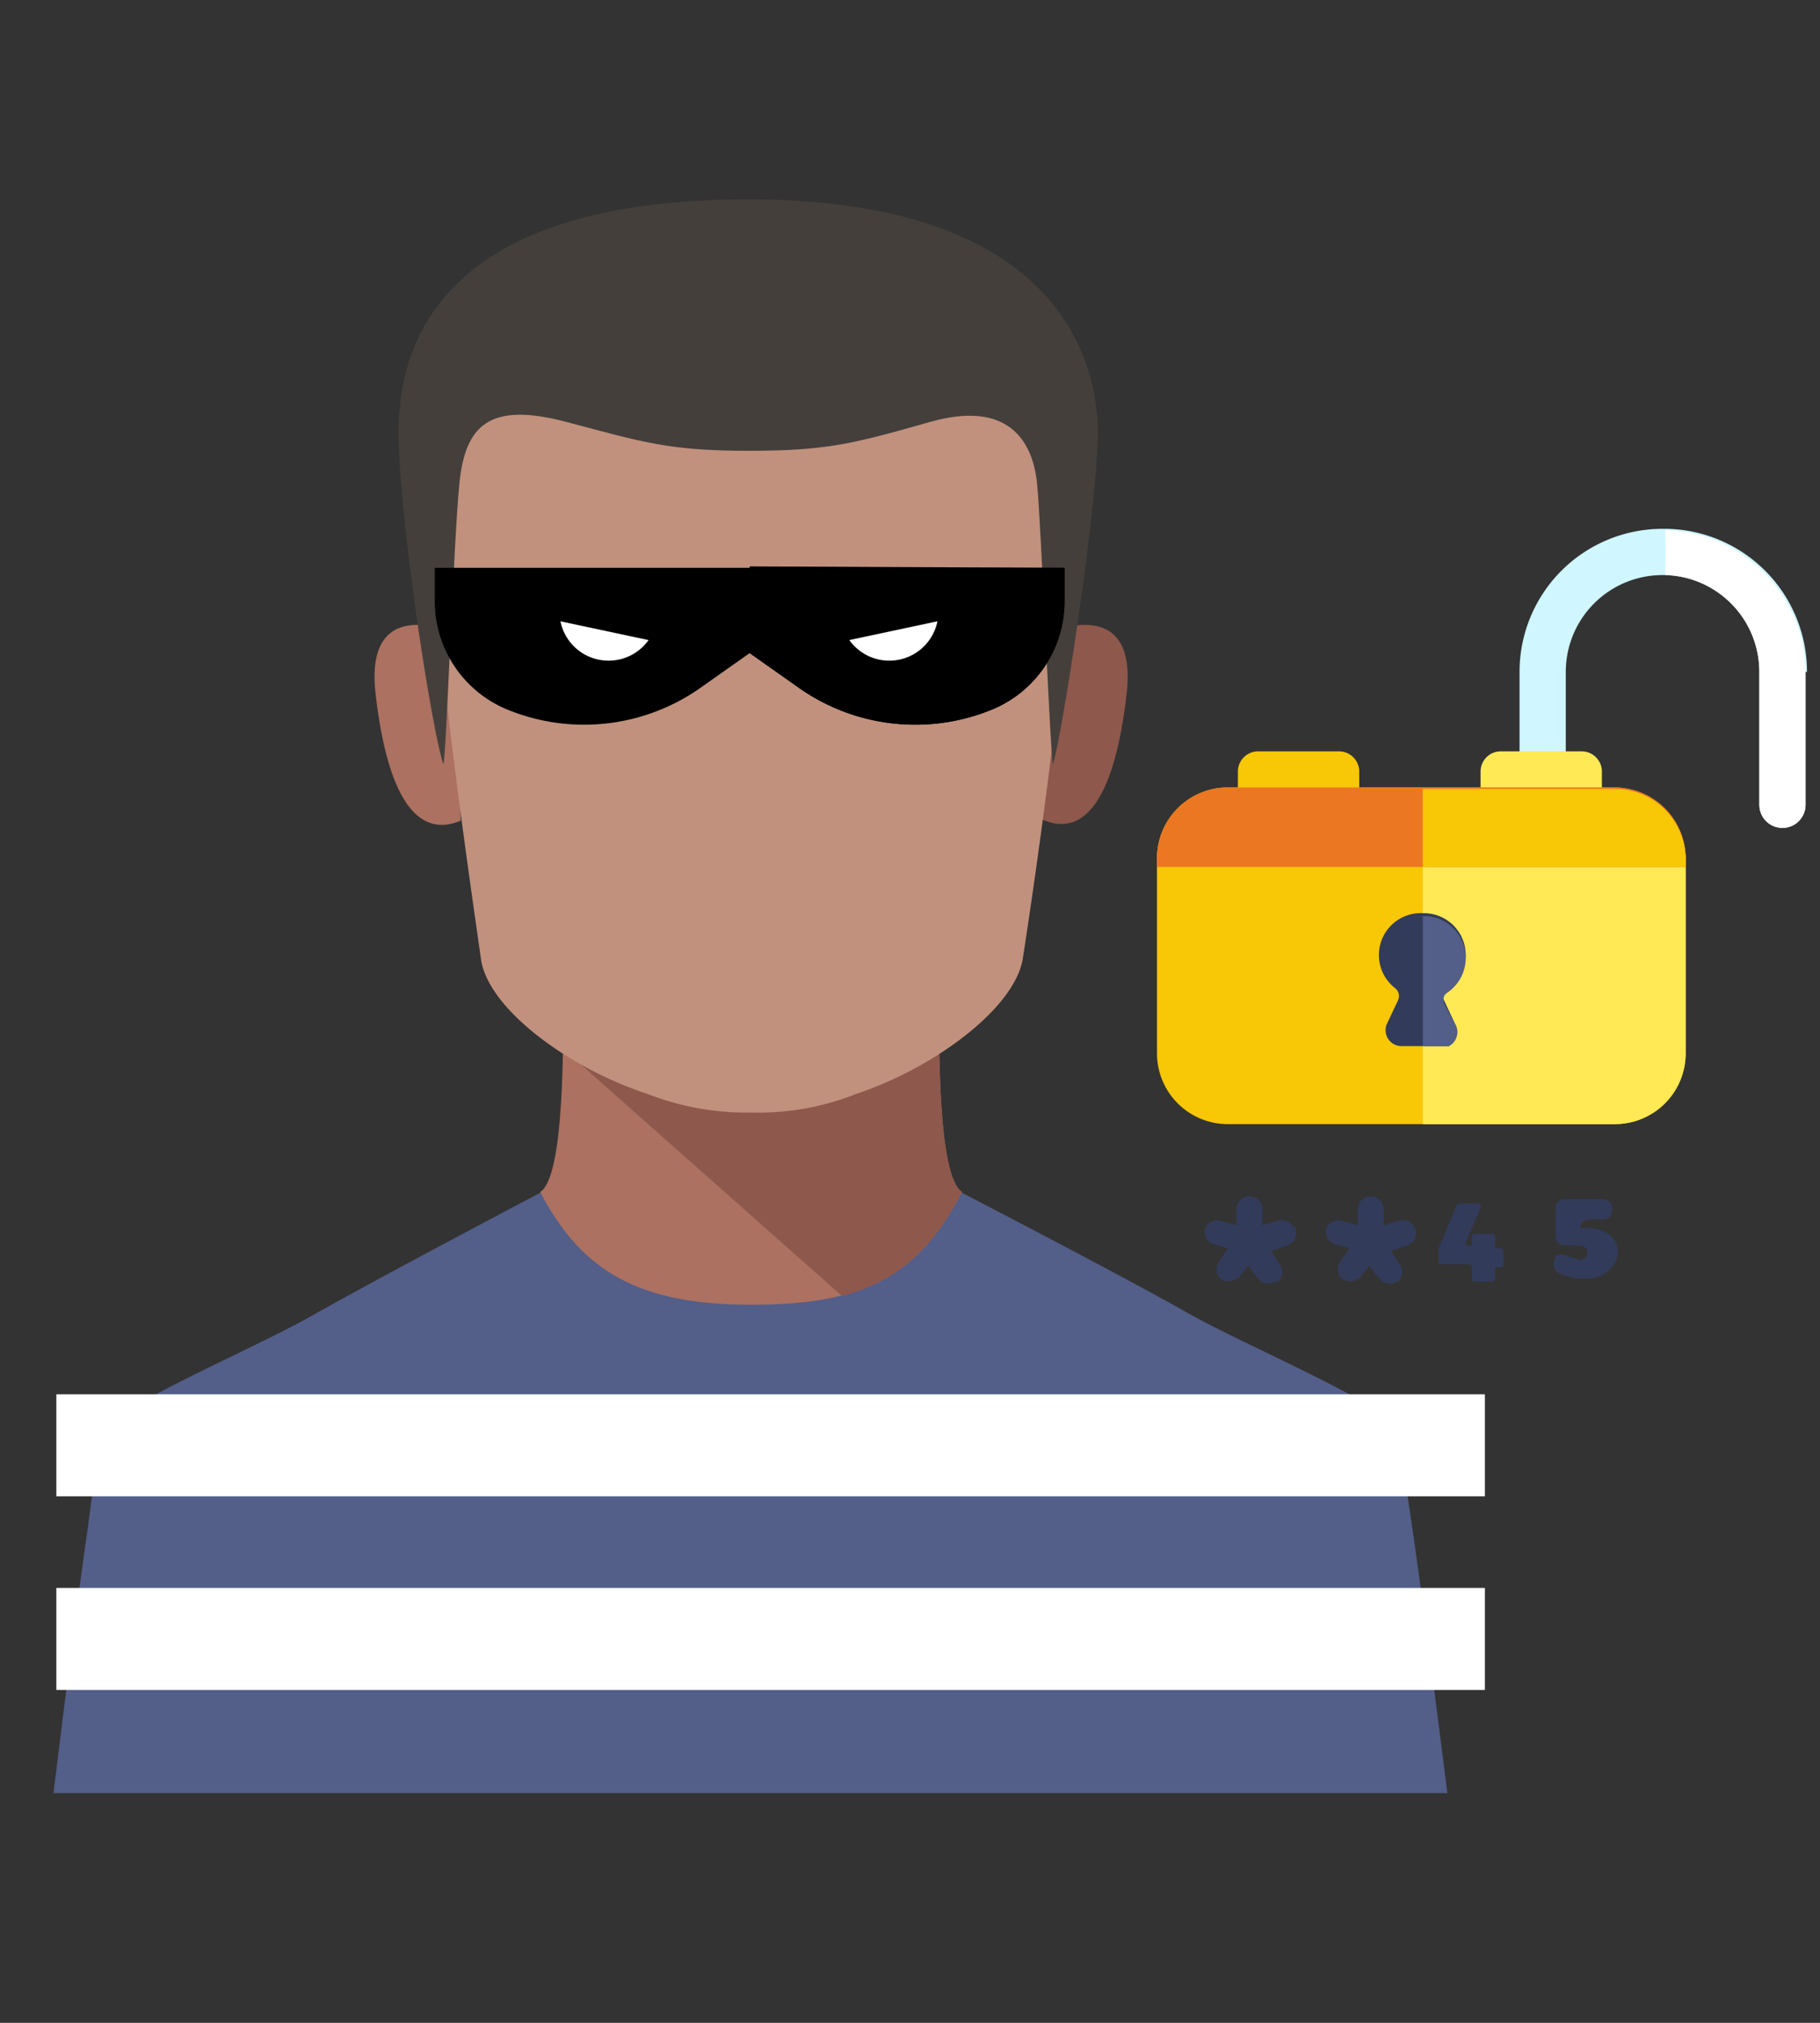 <svg id="Layer_1" data-name="Layer 1" xmlns="http://www.w3.org/2000/svg" width="126" height="140" viewBox="0 0 126 140">
  <rect x="0" y="0" width="126" height="140" fill="#333333" stroke="none"/>
  <defs>
    <style>
      .cls-1, .cls-7 {
        fill: #fff;
      }

      .cls-1 {
        opacity: 0;
      }

      .cls-2 {
        fill: #535e89;
      }

      .cls-3 {
        fill: #ac7160;
      }

      .cls-4 {
        fill: #8e584c;
      }

      .cls-5 {
        fill: #c1917e;
      }

      .cls-6 {
        fill: #443f3b;
      }

      .cls-8 {
        fill: #323b5a;
      }

      .cls-9 {
        fill: #d0f6ff;
      }

      .cls-10 {
        fill: #f8c706;
      }

      .cls-11 {
        fill: #ffe955;
      }

      .cls-12 {
        fill: #eb7722;
      }
    </style>
  </defs>
  <title>cyber-security-researcher</title>
  <rect class="cls-1" width="126" height="140"/>
  <g id="RB_Cyber_Security_" data-name="RB Cyber Security ">
    <g id="Group_3020" data-name="Group 3020">
      <g id="Group_3017" data-name="Group 3017">
        <g id="Group_3003" data-name="Group 3003">
          <path id="Union_10" data-name="Union 10" class="cls-2" d="M93.9,124.4H3.2a.1.1,0,0,1,0,0h0c.2-1.5,1.4-11.6,2.4-18.5.2-1.6.4-3,.6-4.1h0a15.9,15.9,0,0,1,.5-2.4c.8-1.8,10.1-5.6,14.5-8.1S37,82.8,37,82.8H66s11.2,5.8,15.6,8.3,13.8,6.3,14.5,8.1,3.6,25.2,3.6,25.2Z" transform="translate(0.5 -0.3)"/>
          <path id="Path_7970" data-name="Path 7970" class="cls-3" d="M64.5,68h-26c0,4.5.1,13.7-1.6,14.8,2.9,5.6,7,7.8,14.6,7.8S63,88.8,66.1,82.8C64.4,81.7,64.5,72.5,64.5,68Z" transform="translate(0.5 -0.3)"/>
          <path id="Path_7971" data-name="Path 7971" class="cls-4" d="M64.5,68h-26c0,1.3,0,3.1,0,4.9L57.8,90c3.7-1,6.2-3.1,8.3-7.2C64.4,81.7,64.5,72.5,64.5,68Z" transform="translate(0.5 -0.3)"/>
          <path id="Path_7972" data-name="Path 7972" class="cls-3" d="M30.9,44.1s-6.2-2.8-5.4,4.2,2.8,10.1,5.9,8.8Z" transform="translate(0.5 -0.3)"/>
          <path id="Path_7973" data-name="Path 7973" class="cls-4" d="M72.1,44.1s6.2-2.8,5.4,4.2S74.7,58.4,71.6,57Z" transform="translate(0.5 -0.3)"/>
          <path id="Path_7974" data-name="Path 7974" class="cls-5" d="M51.5,19.7c-13.9,0-22.5,6.8-22.2,16s2.8,26,3.5,31c.5,3.4,6,7.5,11.5,9.3a18.9,18.9,0,0,0,7.2,1.3h.1a18.3,18.3,0,0,0,7.2-1.3c5.4-1.8,10.9-5.9,11.5-9.3.8-5.1,3.3-22.3,3.5-31S65.4,19.7,51.5,19.7Z" transform="translate(0.5 -0.3)"/>
          <path id="Path_8057" data-name="Path 8057" class="cls-6" d="M51.3,14.1c-21.2,0-24.4,9.9-24.2,16.7s2.4,20.5,3.1,22.4c.2-.7.7-15.3,1.1-19.4s2.1-5.7,7.4-4.3,7.1,2,12.6,2,7.3-.5,12.6-2,7.1,1.2,7.4,4.3.9,18.7,1.1,19.4c.6-1.9,2.9-16.6,3.1-22.4S72.5,14.1,51.3,14.1Z" transform="translate(0.5 -0.3)"/>
          <rect id="Rectangle_978" data-name="Rectangle 978" class="cls-7" x="3.9" y="96.5" width="98.9" height="7.06"/>
          <rect id="Rectangle_978-2" data-name="Rectangle 978-2" class="cls-7" x="3.9" y="109.9" width="98.9" height="7.06"/>
        </g>
      </g>
      <g id="Group_3018" data-name="Group 3018">
        <path id="Path_8053" data-name="Path 8053" d="M73.2,39.6v2.3a8.1,8.1,0,0,1-5,7.5,14,14,0,0,1-13.4-1.5l-3.4-2.4-3.4,2.4a14,14,0,0,1-13.4,1.5,8.1,8.1,0,0,1-5-7.5V39.6Z" transform="translate(0.5 -0.3)"/>
        <path id="Path_8054" data-name="Path 8054" d="M73.2,39.6v2.3a8.1,8.1,0,0,1-5,7.5,14,14,0,0,1-13.4-1.5l-3.4-2.4v-6Z" transform="translate(0.5 -0.3)"/>
        <path id="Path_8055" data-name="Path 8055" class="cls-7" d="M38.3,43.3a3.4,3.4,0,0,0,6.1,1.3Z" transform="translate(0.5 -0.3)"/>
        <path id="Path_8056" data-name="Path 8056" class="cls-7" d="M64.4,43.3a3.4,3.4,0,0,1-6.1,1.3Z" transform="translate(0.5 -0.3)"/>
      </g>
      <g id="Group_3019" data-name="Group 3019">
        <path id="Path_8058" data-name="Path 8058" class="cls-8" d="M89,85.2a.9.9,0,0,0-1.1-.4l-1,.3V84a.9.9,0,0,0-1.8,0v1.1l-1.1-.3a.9.9,0,0,0-1.1.6h0a.9.9,0,0,0,.6,1l1,.3-.6.9a.9.9,0,0,0,0,1.1.9.9,0,0,0,1.2.1h.1l.7-.9.7.9a.9.9,0,0,0,1.2.2H88a.9.9,0,0,0,.1-1.2l-.6-.9,1.1-.4a.9.9,0,0,0,.6-1.1v-.2Z" transform="translate(0.5 -0.3)"/>
        <path id="Path_8059" data-name="Path 8059" class="cls-8" d="M97.4,85.2a.9.9,0,0,0-1.1-.4l-1,.3V84a.9.9,0,1,0-1.8,0v1.1l-1.1-.3a.9.9,0,0,0-1.1.6h0a.9.9,0,0,0,.6,1l1,.3-.6.9a.9.9,0,0,0,0,1.1.9.9,0,0,0,1.2.1h.1l.7-.9.7.9a.9.9,0,0,0,1.2.2h.1a.9.9,0,0,0,.1-1.2l-.6-.9,1.1-.4a.9.9,0,0,0,.6-1.1Z" transform="translate(0.5 -0.3)"/>
        <path id="Path_8060" data-name="Path 8060" class="cls-8" d="M102.1,83.7,101,86.2a.2.2,0,0,0,.1.3h.3v-.6a.2.2,0,0,1,.2-.2h1.2a.2.2,0,0,1,.2.2v.6a.2.2,0,0,0,.2.2h.2a.2.2,0,0,1,.2.2v.9a.2.2,0,0,1-.2.2h-.2a.2.2,0,0,0-.2.2v.6a.2.2,0,0,1-.2.2h-1.2a.2.2,0,0,1-.2-.2V88a.2.2,0,0,0-.2-.2H99.3a.2.2,0,0,1-.2-.2h0v-.9h0l1.3-3.1h1.4a.2.2,0,0,1,.2.2Z" transform="translate(0.5 -0.3)"/>
        <path id="Path_8061" data-name="Path 8061" class="cls-8" d="M109.3,85.3c1.3,0,2.2.6,2.2,1.6s-.9,1.9-2.3,1.9a4.2,4.2,0,0,1-1.8-.4.6.6,0,0,1-.3-.8h0v-.2a.6.6,0,0,1,.8-.2h.1l.8.3c.4,0,.6-.2.6-.5s-.2-.5-.6-.5h-1a.6.6,0,0,1-.6-.6V83.9a.6.6,0,0,1,.6-.6h2.7a.6.6,0,0,1,.6.6v.2a.6.6,0,0,1-.6.6h-1a.6.6,0,0,0-.6.6Z" transform="translate(0.5 -0.3)"/>
        <path id="Path_8062" data-name="Path 8062" class="cls-9" d="M124.5,46.8V56a1.6,1.6,0,0,1-3.2,0h0V46.8a6.7,6.7,0,0,0-6.5-6.7h-.2a6.7,6.7,0,0,0-6.7,6.7V57.4h-3.2V46.7a9.9,9.9,0,0,1,9.9-9.8h.3a9.9,9.9,0,0,1,9.7,9.9Z" transform="translate(0.5 -0.3)"/>
        <path id="Path_8063" data-name="Path 8063" class="cls-7" d="M124.5,46.8V56a1.6,1.6,0,1,1-3.2,0V46.8a6.7,6.7,0,0,0-6.4-6.7h-.1V37h.1A9.9,9.9,0,0,1,124.5,46.8Z" transform="translate(0.5 -0.3)"/>
        <path id="Path_8064" data-name="Path 8064" class="cls-10" d="M92.2,52.3H86.6a1.4,1.4,0,0,0-1.4,1.4v1.2a1.4,1.4,0,0,0,1.4,1.4h5.6a1.4,1.4,0,0,0,1.4-1.4V53.7a1.4,1.4,0,0,0-1.4-1.4Z" transform="translate(0.5 -0.3)"/>
        <path id="Path_8065" data-name="Path 8065" class="cls-11" d="M109,52.3h-5.6a1.4,1.4,0,0,0-1.4,1.4h0v1.2a1.4,1.4,0,0,0,1.4,1.4H109a1.4,1.4,0,0,0,1.4-1.4V53.7a1.4,1.4,0,0,0-1.4-1.4Z" transform="translate(0.5 -0.3)"/>
        <path id="Path_8066" data-name="Path 8066" class="cls-10" d="M116.2,59.7V73.2a4.9,4.9,0,0,1-4.9,4.9H84.5a4.9,4.9,0,0,1-4.9-4.9h0V59.7a4.9,4.9,0,0,1,4.9-4.9h26.8A5,5,0,0,1,116.2,59.7Z" transform="translate(0.5 -0.3)"/>
        <path id="Path_8067" data-name="Path 8067" class="cls-11" d="M116.2,59.7V73.2a4.9,4.9,0,0,1-4.9,4.9H98V54.9h13.3a4.9,4.9,0,0,1,4.9,4.9h0Z" transform="translate(0.5 -0.3)"/>
        <path id="Path_8068" data-name="Path 8068" class="cls-12" d="M116.2,59.7v.6H79.6v-.6a4.9,4.9,0,0,1,4.9-4.9h26.8a4.9,4.9,0,0,1,4.9,4.9Z" transform="translate(0.5 -0.3)"/>
        <path id="Path_8069" data-name="Path 8069" class="cls-10" d="M116.2,59.7v.6H98V54.9h13.3a4.9,4.9,0,0,1,4.9,4.9h0Z" transform="translate(0.5 -0.3)"/>
        <path id="Path_8070" data-name="Path 8070" class="cls-8" d="M100.3,71.3a1.1,1.1,0,0,1-.5,1.4H96.5a1.1,1.1,0,0,1-1-1.5l.8-1.7a.7.7,0,0,0-.2-.8A2.9,2.9,0,0,1,98,63.5h.1a2.9,2.9,0,0,1,1.6,5.3.6.6,0,0,0-.2.8Z" transform="translate(0.5 -0.3)"/>
        <path id="Path_8071" data-name="Path 8071" class="cls-2" d="M100.3,71.3a1.1,1.1,0,0,1-.5,1.4H98v-9h.1a2.9,2.9,0,0,1,1.6,5.3.6.6,0,0,0-.2.8Z" transform="translate(0.5 -0.3)"/>
      </g>
    </g>
  </g>
</svg>

